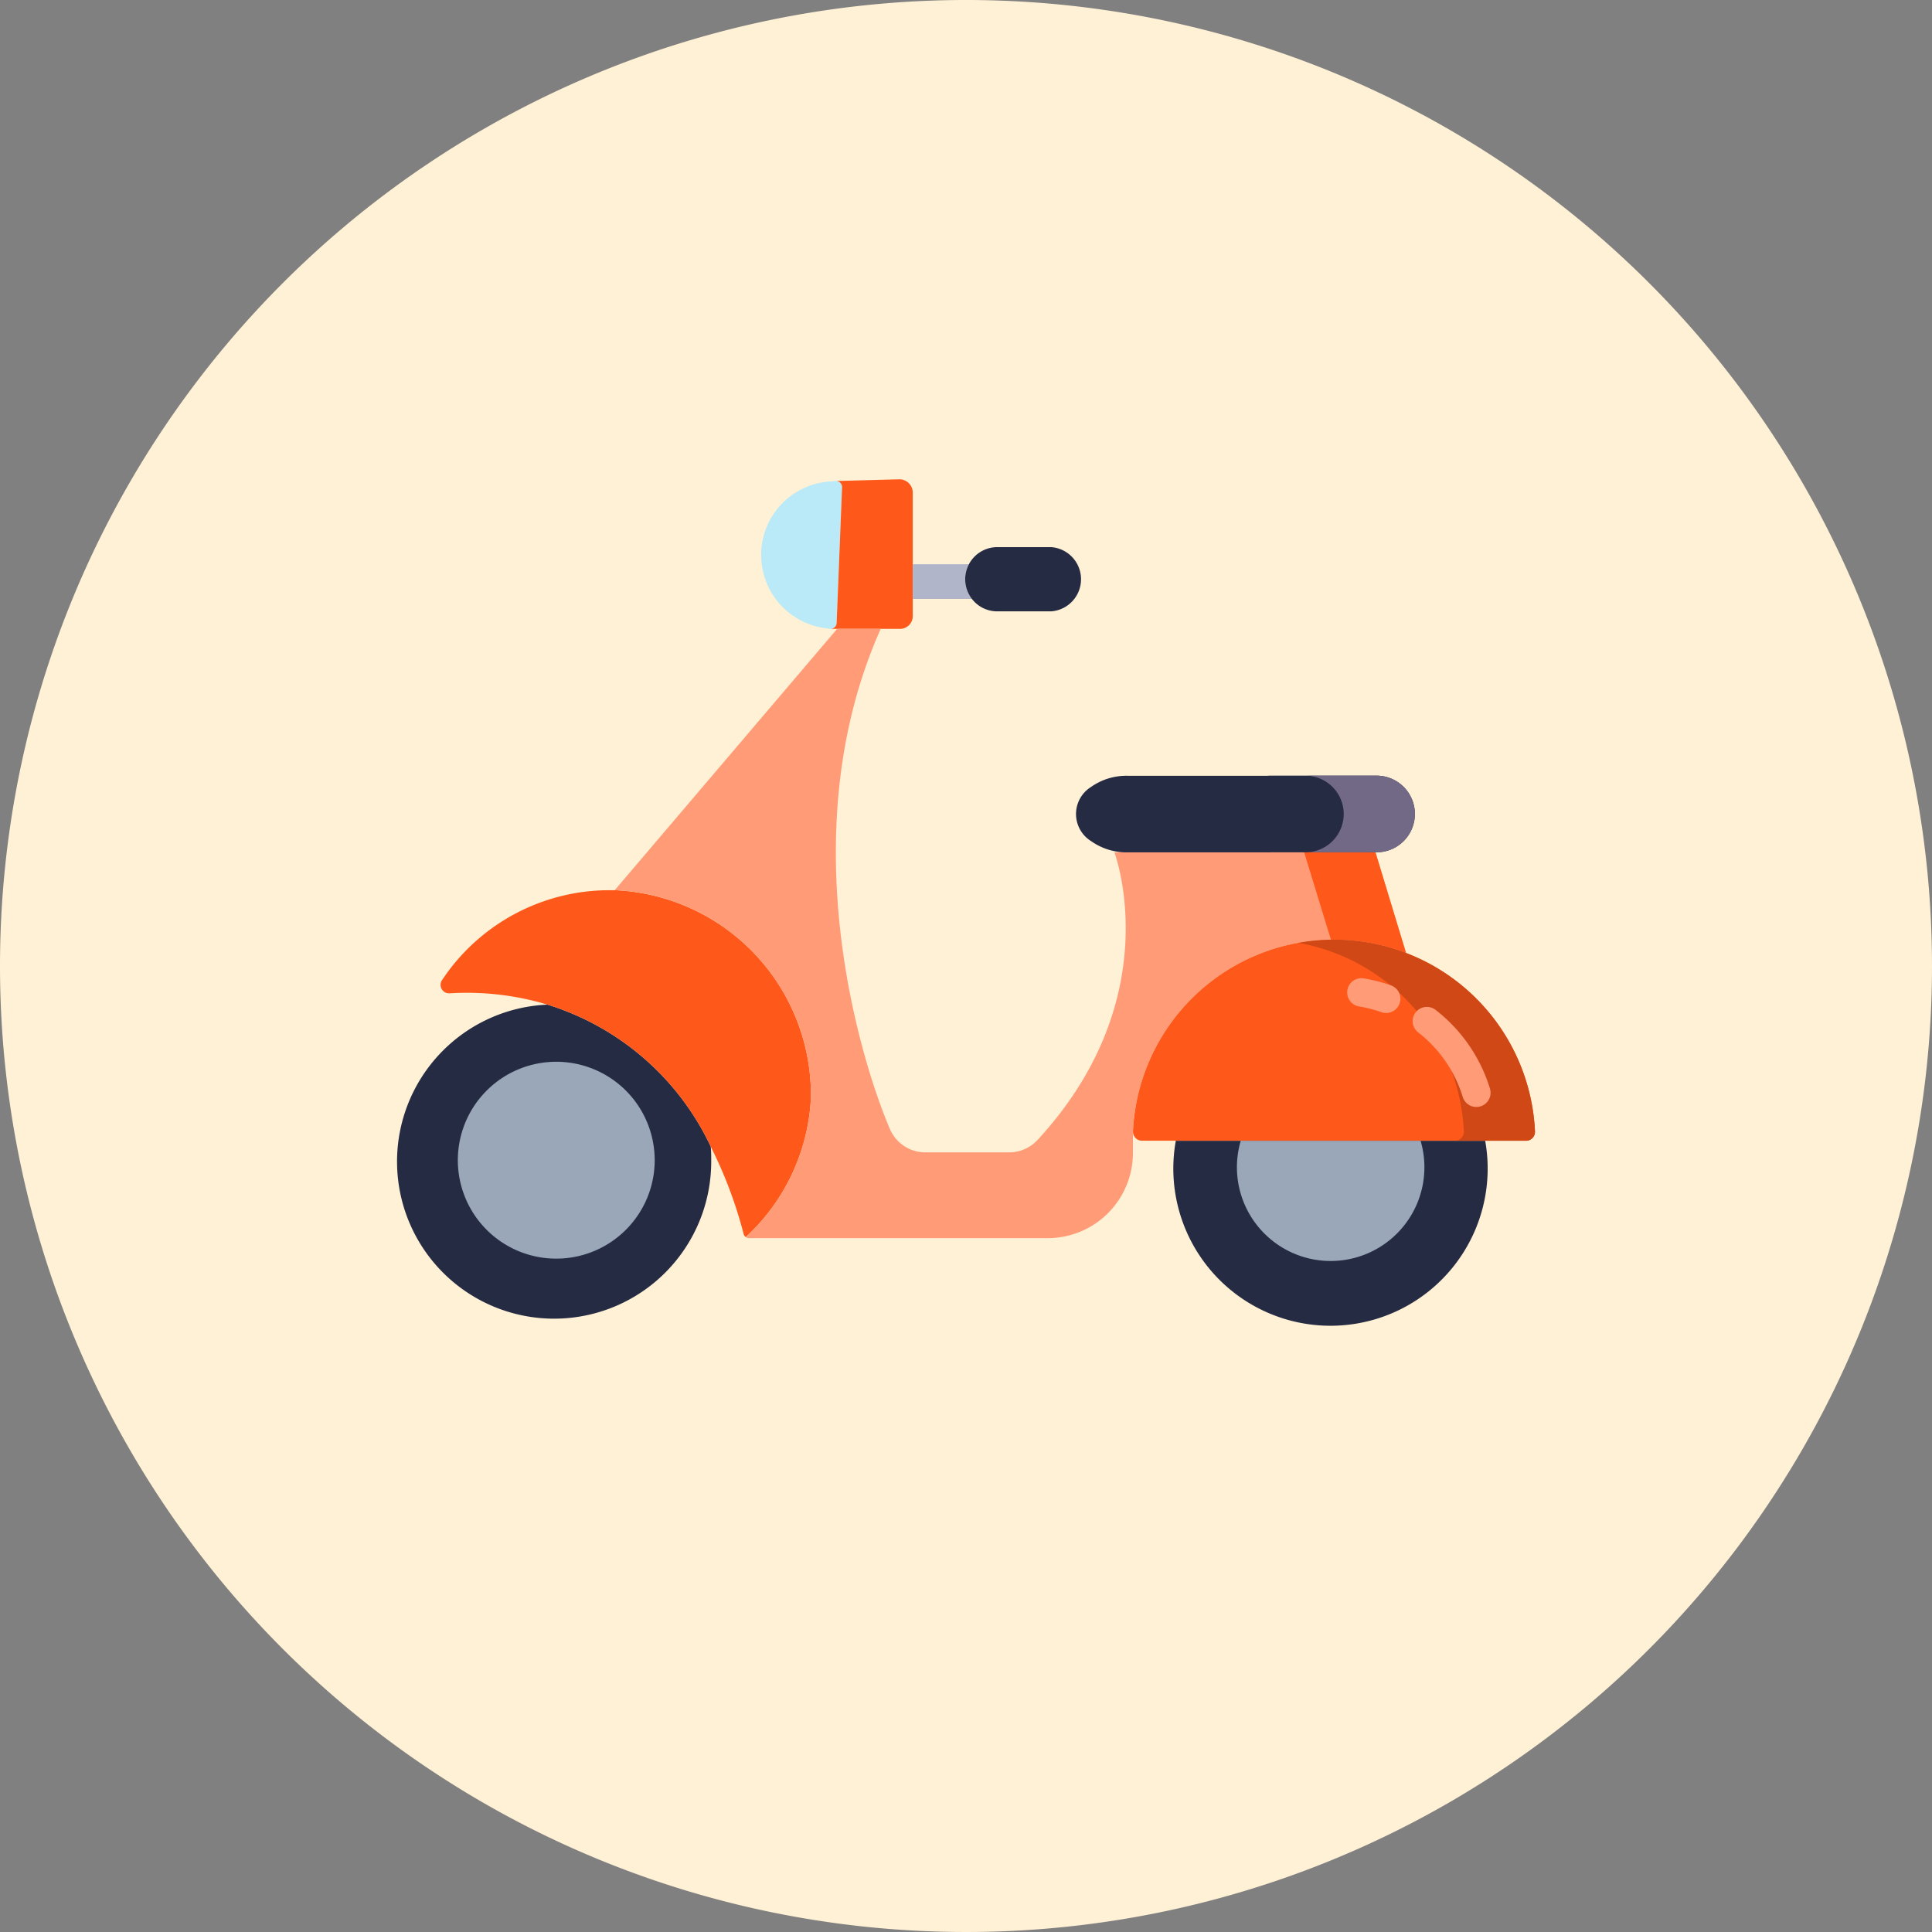 <svg xmlns="http://www.w3.org/2000/svg" width="114" height="114" viewBox="0 0 114 114">
  <rect x="0" y="0" width="114" height="114" fill="#808080" stroke="none"/>
  <g id="ico_scooter" transform="translate(-599 -378)">
    <path id="パス_3114" data-name="パス 3114" d="M57,0A57,57,0,1,1,0,57,57,57,0,0,1,57,0Z" transform="translate(599 378)" fill="#fff1d5"/>
    <g id="グループ_8193" data-name="グループ 8193" transform="translate(622.427 406.283)">
      <path id="パス_4192" data-name="パス 4192" d="M372.3,299.05a9.269,9.269,0,1,0,9.659,9.26c0-.28,0-.614-.028-.888a15.809,15.809,0,0,0-9.63-8.372Z" transform="translate(-363.42 -268.053)" fill="#262b44"/>
      <path id="パス_4193" data-name="パス 4193" d="M36.076,356.46H54.331a9.274,9.274,0,1,1-18.255,0Z" transform="translate(9.877 -317.431)" fill="#262b44"/>
      <path id="パス_4194" data-name="パス 4194" d="M393.055,323.15a5.808,5.808,0,1,0,5.812,5.808A5.808,5.808,0,0,0,393.055,323.15Z" transform="translate(-383.663 -288.782)" fill="#99a7b8"/>
      <path id="パス_4195" data-name="パス 4195" d="M62.846,356.46a5.531,5.531,0,1,0,10.611,0Z" transform="translate(-13.061 -317.431)" fill="#99a7b8"/>
      <path id="パス_4196" data-name="パス 4196" d="M321.436,256.065a.5.5,0,0,0,.452.785,16.547,16.547,0,0,1,5.766.669h0a15.81,15.81,0,0,1,9.63,8.372,25.744,25.744,0,0,1,1.942,5.157.335.335,0,0,0,.129.186,11.968,11.968,0,0,0,3.842-8.187,12.094,12.094,0,0,0-11.468-12.277l-.113,0A11.861,11.861,0,0,0,321.436,256.065Z" transform="translate(-318.775 -226.522)" fill="#fe581a"/>
      <path id="パス_4197" data-name="パス 4197" d="M308.218,82.571a4.351,4.351,0,0,0,3.752,4.309l.274.039a.353.353,0,0,0,.055.006h.008a.364.364,0,0,0,.362-.348l.32-8a.363.363,0,0,0-.323-.375h-.078l-.4.034a4.35,4.35,0,0,0-3.975,4.336Z" transform="translate(-286.73 -78.102)" fill="#bae9f8"/>
      <path id="パス_4198" data-name="パス 4198" d="M310.6,78.2h.069A.372.372,0,0,0,310.6,78.2Z" transform="translate(-284.741 -78.096)" fill="#d4e1f4"/>
      <path id="パス_4199" data-name="パス 4199" d="M278.762,85.972l.32-8a.363.363,0,0,0-.323-.375l3.682-.1a.792.792,0,0,1,.813.771c0,.007,0,.014,0,.02v7.27a.753.753,0,0,1-.741.764l-.065,0H278.4A.364.364,0,0,0,278.762,85.972Z" transform="translate(-252.822 -77.498)" fill="#fe581a"/>
      <path id="パス_4200" data-name="パス 4200" d="M253.46,113.32v2.045h3.489a1.893,1.893,0,0,1-.178-2.045Z" transform="translate(-223.028 -108.308)" fill="#b0b5ca"/>
      <path id="パス_4201" data-name="パス 4201" d="M206.712,107.11a1.893,1.893,0,0,0,.178,2.045h0a1.734,1.734,0,0,0,.157.179,1.885,1.885,0,0,0,1.34.555h3.179a1.9,1.9,0,0,0,0-3.79h-3.179A1.894,1.894,0,0,0,206.712,107.11Z" transform="translate(-172.968 -102.098)" fill="#262b44"/>
      <path id="パス_4202" data-name="パス 4202" d="M70.463,155.985l-.113,0L83.479,140.56h2.567v.01c-5.377,12.045-1.164,25.505.544,29.5a2.274,2.274,0,0,0,2.093,1.381h4.947a2.294,2.294,0,0,0,1.683-.742c7.758-8.425,4.525-16.961,4.525-16.961l6.366-.278.022.008h2.493l.022-.008,6.5.278,1.806,5.94h0a11.878,11.878,0,0,0-16.115,10.531v.025h0v1.241a5.03,5.03,0,0,1-5.031,5.028H78.286a.332.332,0,0,1-.2-.064,11.968,11.968,0,0,0,3.842-8.187A12.094,12.094,0,0,0,70.463,155.985Z" transform="translate(-57.509 -131.737)" fill="#ff9c77"/>
      <path id="パス_4203" data-name="パス 4203" d="M147.6,203.152a1.883,1.883,0,0,0,0,3.2,3.623,3.623,0,0,0,2.15.663h8.206a.559.559,0,0,0,.52-.278.287.287,0,0,0,.03-.132v-3.7c0-.226-.246-.41-.549-.41h-8.206A3.622,3.622,0,0,0,147.6,203.152Z" transform="translate(-106.645 -185.003)" fill="#262b44"/>
      <path id="パス_4204" data-name="パス 4204" d="M76.421,239.628h0a11.836,11.836,0,0,0-4.256-.786c-.06,0-.119,0-.179,0l-1.636-5.342,4.265.183Z" transform="translate(-16.881 -211.679)" fill="#fe581a"/>
      <path id="パス_4205" data-name="パス 4205" d="M66.629,202.9v3.7a.37.37,0,0,0,.022.132.408.408,0,0,0,.388.278h6.318a2.261,2.261,0,0,0,0-4.522H67.039a.41.41,0,0,0-.41.409Z" transform="translate(-15.559 -185.003)" fill="#262b44"/>
      <path id="パス_4206" data-name="パス 4206" d="M68.9,204.751a2.261,2.261,0,0,0-2.261-2.261h4.2a2.261,2.261,0,0,1,0,4.522h-4.2A2.262,2.262,0,0,0,68.9,204.751Z" transform="translate(-13.039 -185.003)" fill="#726987"/>
      <path id="パス_4207" data-name="パス 4207" d="M16,282.979V283a.524.524,0,0,0,.525.522H39.189a.526.526,0,0,0,.526-.525c0-.007,0-.014,0-.022a11.872,11.872,0,0,0-23.718,0Z" transform="translate(27.429 -244.497)" fill="#fe581a"/>
      <path id="パス_4208" data-name="パス 4208" d="M25.754,282.962A11.854,11.854,0,0,0,16,271.832a11.864,11.864,0,0,1,13.955,11.13.526.526,0,0,1-.5.547H25.228a.526.526,0,0,0,.526-.525C25.755,282.976,25.755,282.969,25.754,282.962Z" transform="translate(37.193 -244.48)" fill="#cf4815"/>
      <path id="パス_4209" data-name="パス 4209" d="M38.447,305.925a.84.84,0,0,0,.8-1.086,9.341,9.341,0,0,0-3.206-4.642.839.839,0,0,0-1.032,1.324,7.668,7.668,0,0,1,2.633,3.811A.84.84,0,0,0,38.447,305.925Z" transform="translate(25.242 -268.889)" fill="#ff9c77"/>
      <path id="パス_4210" data-name="パス 4210" d="M75.079,289.93a.839.839,0,0,0,.28-1.631,9.368,9.368,0,0,0-1.619-.414.84.84,0,0,0-.269,1.658,7.675,7.675,0,0,1,1.328.34A.84.84,0,0,0,75.079,289.93Z" transform="translate(-16.717 -258.441)" fill="#ff9c77"/>
    </g>
  </g>
</svg>
